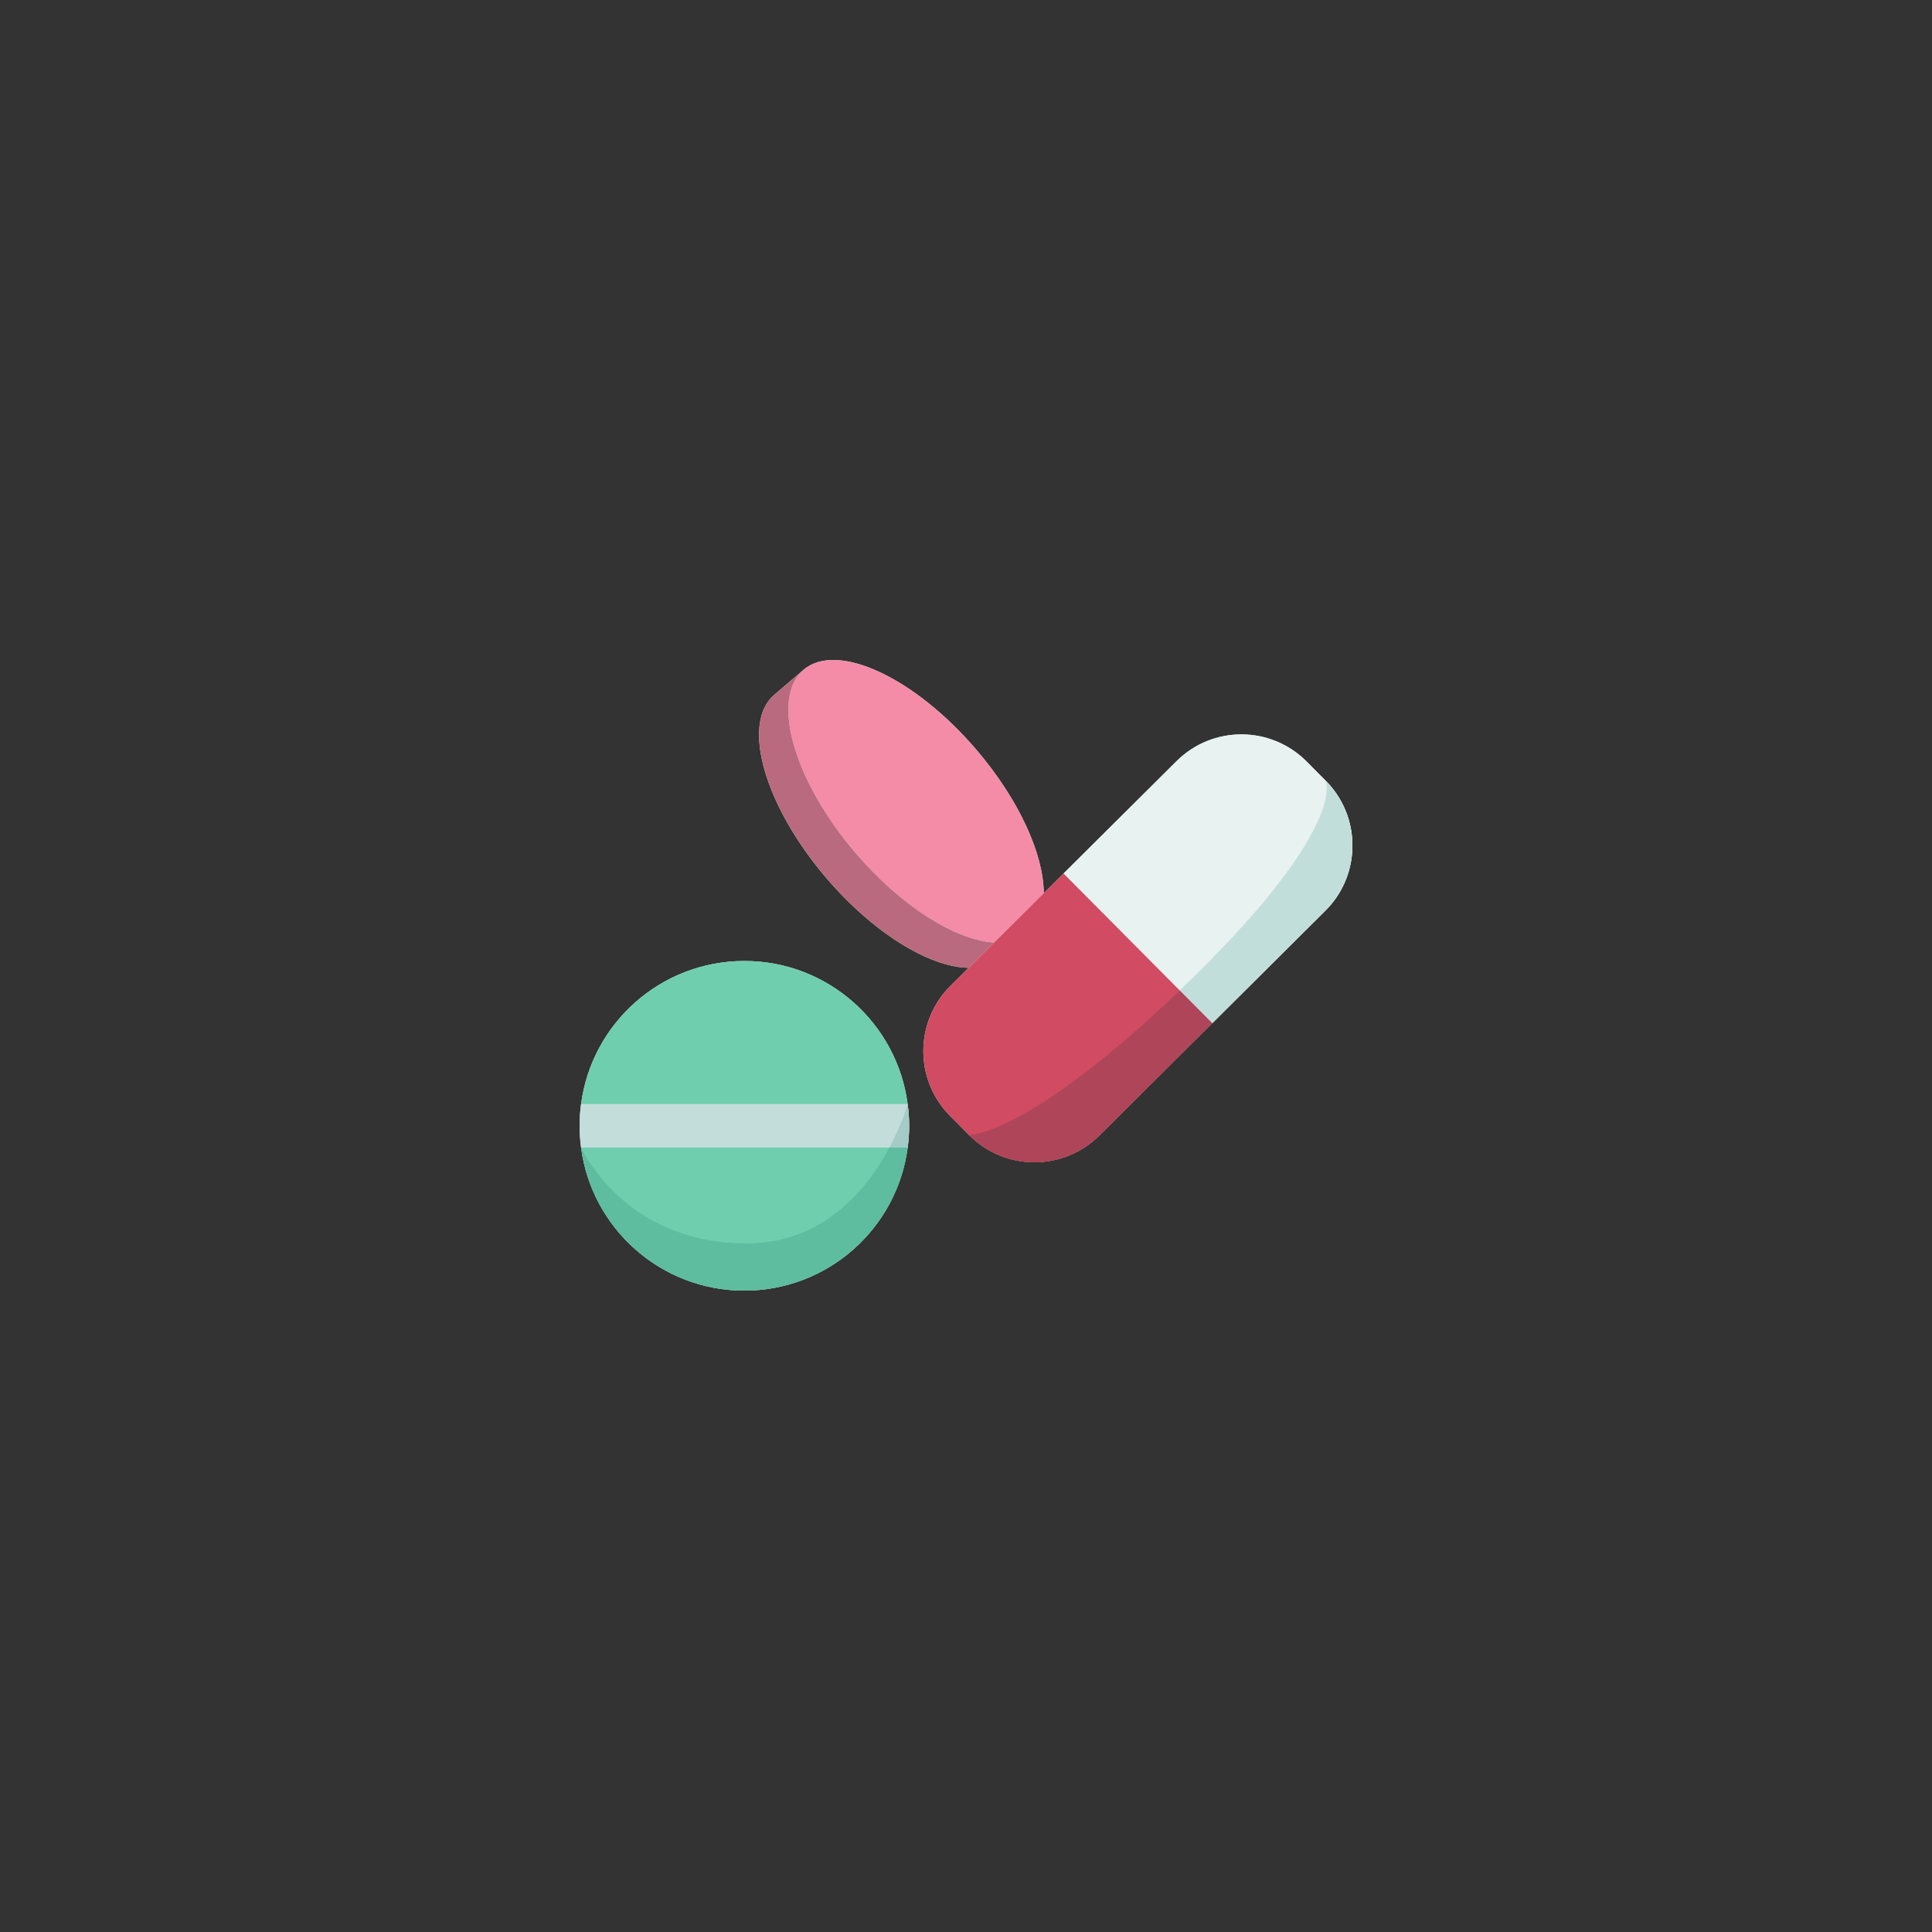 <svg xmlns="http://www.w3.org/2000/svg" xmlns:xlink="http://www.w3.org/1999/xlink" width="500" zoomAndPan="magnify" viewBox="0 0 375 375" height="500" preserveAspectRatio="xMidYMid meet" version="1.0"><rect x="0" y="0" width="375" height="375" fill="#333333" stroke="none"/><defs><clipPath id="0c71d1a78b"><path d="M 112.5 186 L 177 186 L 177 250.5 L 112.5 250.5 Z M 112.5 186 " clip-rule="nonzero"/></clipPath><clipPath id="6c0de44381"><path d="M 147.328 128.113 L 262.5 128.113 L 262.5 226 L 147.328 226 Z M 147.328 128.113 " clip-rule="nonzero"/></clipPath><clipPath id="3adb4479f5"><path d="M 112.5 214 L 177 214 L 177 223 L 112.5 223 Z M 112.5 214 " clip-rule="nonzero"/></clipPath><clipPath id="18bafeeba6"><path d="M 112.5 222 L 177 222 L 177 250.5 L 112.5 250.5 Z M 112.5 222 " clip-rule="nonzero"/></clipPath><clipPath id="1fdfa1c3f1"><path d="M 112.5 186 L 177 186 L 177 215 L 112.5 215 Z M 112.5 186 " clip-rule="nonzero"/></clipPath><clipPath id="bd875e82e9"><path d="M 206.176 142.523 L 262.5 142.523 L 262.5 198.969 L 206.176 198.969 Z M 206.176 142.523 " clip-rule="nonzero"/></clipPath><clipPath id="0eac25392b"><path d="M 112.5 222 L 177 222 L 177 250.5 L 112.5 250.5 Z M 112.5 222 " clip-rule="nonzero"/></clipPath><clipPath id="c9bbaf2256"><path d="M 228.992 151 L 262.5 151 L 262.5 198.969 L 228.992 198.969 Z M 228.992 151 " clip-rule="nonzero"/></clipPath></defs><g clip-path="url(#0c71d1a78b)"><path fill="#e7f2f1" d="M 144.48 186.527 C 128.242 186.527 114.84 198.633 112.785 214.297 C 112.594 215.676 112.5 217.078 112.5 218.508 C 112.5 219.938 112.594 221.355 112.785 222.734 C 114.84 238.41 128.242 250.504 144.48 250.504 C 160.723 250.504 174.121 238.41 176.176 222.734 C 176.367 221.355 176.465 219.938 176.465 218.508 C 176.465 217.078 176.367 215.676 176.176 214.297 C 174.121 198.633 160.723 186.527 144.48 186.527 " fill-opacity="1" fill-rule="nonzero"/></g><g clip-path="url(#6c0de44381)"><path fill="#e7f2f1" d="M 257.309 151.531 L 253.613 147.805 C 246.66 140.816 235.359 140.785 228.371 147.734 L 206.43 169.547 L 202.656 173.305 L 202.586 173.234 C 202.535 165.789 197.805 155.227 189.516 145.527 C 177.461 131.43 162.438 124.473 155.965 130.008 L 150.285 134.863 C 143.809 140.398 148.336 156.32 160.395 170.422 C 169.582 181.172 180.484 187.762 188.016 187.848 L 184.488 191.355 C 177.496 198.309 177.461 209.609 184.414 216.598 L 188.121 220.332 C 195.082 227.324 206.375 227.348 213.367 220.406 L 235.297 198.598 L 257.238 176.773 C 264.23 169.832 264.266 158.52 257.309 151.531 " fill-opacity="1" fill-rule="nonzero"/></g><g clip-path="url(#3adb4479f5)"><path fill="#c3ddda" d="M 176.176 214.297 C 176.367 215.676 176.465 217.078 176.465 218.508 C 176.465 219.938 176.367 221.355 176.176 222.734 L 112.785 222.734 C 112.594 221.355 112.5 219.938 112.5 218.508 C 112.5 217.078 112.594 215.676 112.785 214.297 L 176.176 214.297 " fill-opacity="1" fill-rule="nonzero"/></g><g clip-path="url(#18bafeeba6)"><path fill="#6fceae" d="M 112.785 222.734 L 176.176 222.734 C 174.121 238.41 160.723 250.504 144.48 250.504 C 128.242 250.504 114.84 238.41 112.785 222.734 " fill-opacity="1" fill-rule="nonzero"/></g><g clip-path="url(#1fdfa1c3f1)"><path fill="#6fceae" d="M 176.176 214.297 L 112.785 214.297 C 114.84 198.633 128.242 186.527 144.48 186.527 C 160.723 186.527 174.121 198.633 176.176 214.297 " fill-opacity="1" fill-rule="nonzero"/></g><path fill="#f48ca7" d="M 202.656 173.305 L 192.941 182.961 L 192.926 182.961 C 185.422 182.441 174.949 175.957 166.074 165.57 C 154.02 151.461 149.492 135.547 155.965 130.008 C 162.438 124.473 177.461 131.43 189.516 145.527 C 197.805 155.227 202.535 165.789 202.586 173.234 L 202.656 173.305 " fill-opacity="1" fill-rule="nonzero"/><path fill="#ba6a7e" d="M 155.965 130.008 C 149.492 135.547 154.02 151.461 166.074 165.57 C 174.949 175.957 185.422 182.441 192.926 182.961 L 188.016 187.848 C 180.484 187.766 169.582 181.172 160.395 170.422 C 148.336 156.32 143.809 140.398 150.285 134.863 L 155.965 130.008 " fill-opacity="1" fill-rule="nonzero"/><g clip-path="url(#bd875e82e9)"><path fill="#e7f2f1" d="M 257.309 151.531 C 264.266 158.52 264.23 169.832 257.238 176.773 L 235.297 198.598 L 206.43 169.547 L 228.371 147.734 C 235.359 140.785 246.66 140.816 253.613 147.805 L 257.309 151.531 " fill-opacity="1" fill-rule="nonzero"/></g><path fill="#d14b62" d="M 206.43 169.547 L 235.297 198.598 L 213.367 220.406 C 206.375 227.348 195.082 227.324 188.121 220.332 L 184.414 216.598 C 177.461 209.609 177.496 198.309 184.488 191.355 L 188.016 187.848 L 192.926 182.961 L 192.941 182.961 L 202.656 173.305 L 206.43 169.547 " fill-opacity="1" fill-rule="nonzero"/><path fill="#a4cbc6" d="M 176.176 222.734 L 172.648 222.734 C 175.156 218.035 176.176 214.297 176.176 214.297 C 176.367 215.676 176.465 217.078 176.465 218.508 C 176.465 219.938 176.367 221.355 176.176 222.734 " fill-opacity="1" fill-rule="nonzero"/><g clip-path="url(#0eac25392b)"><path fill="#5dbd9e" d="M 144.48 250.504 C 128.242 250.504 114.84 238.41 112.785 222.734 C 112.785 222.734 121.039 241.344 144.926 241.344 C 159.93 241.344 168.41 230.672 172.648 222.734 L 176.176 222.734 C 174.121 238.41 160.723 250.504 144.48 250.504 " fill-opacity="1" fill-rule="nonzero"/></g><path fill="#c2dedb" d="M 200.781 225.598 C 205.293 225.594 209.812 223.895 213.281 220.492 C 209.812 223.895 205.297 225.594 200.781 225.598 " fill-opacity="1" fill-rule="nonzero"/><g clip-path="url(#c9bbaf2256)"><path fill="#c2dedb" d="M 235.297 198.598 L 228.992 192.25 C 261.898 160.691 257.309 151.531 257.309 151.531 C 260.777 155.012 262.504 159.566 262.504 164.117 C 262.504 168.707 260.75 173.289 257.238 176.773 L 235.297 198.598 " fill-opacity="1" fill-rule="nonzero"/></g><path fill="#af4559" d="M 200.781 225.598 C 196.195 225.594 191.613 223.844 188.121 220.332 C 188.133 220.332 199.715 220.328 228.992 192.25 L 235.297 198.598 L 213.367 220.406 C 213.352 220.422 213.34 220.438 213.324 220.449 C 213.309 220.465 213.297 220.48 213.281 220.492 C 209.812 223.895 205.293 225.594 200.781 225.598 " fill-opacity="1" fill-rule="nonzero"/></svg>
